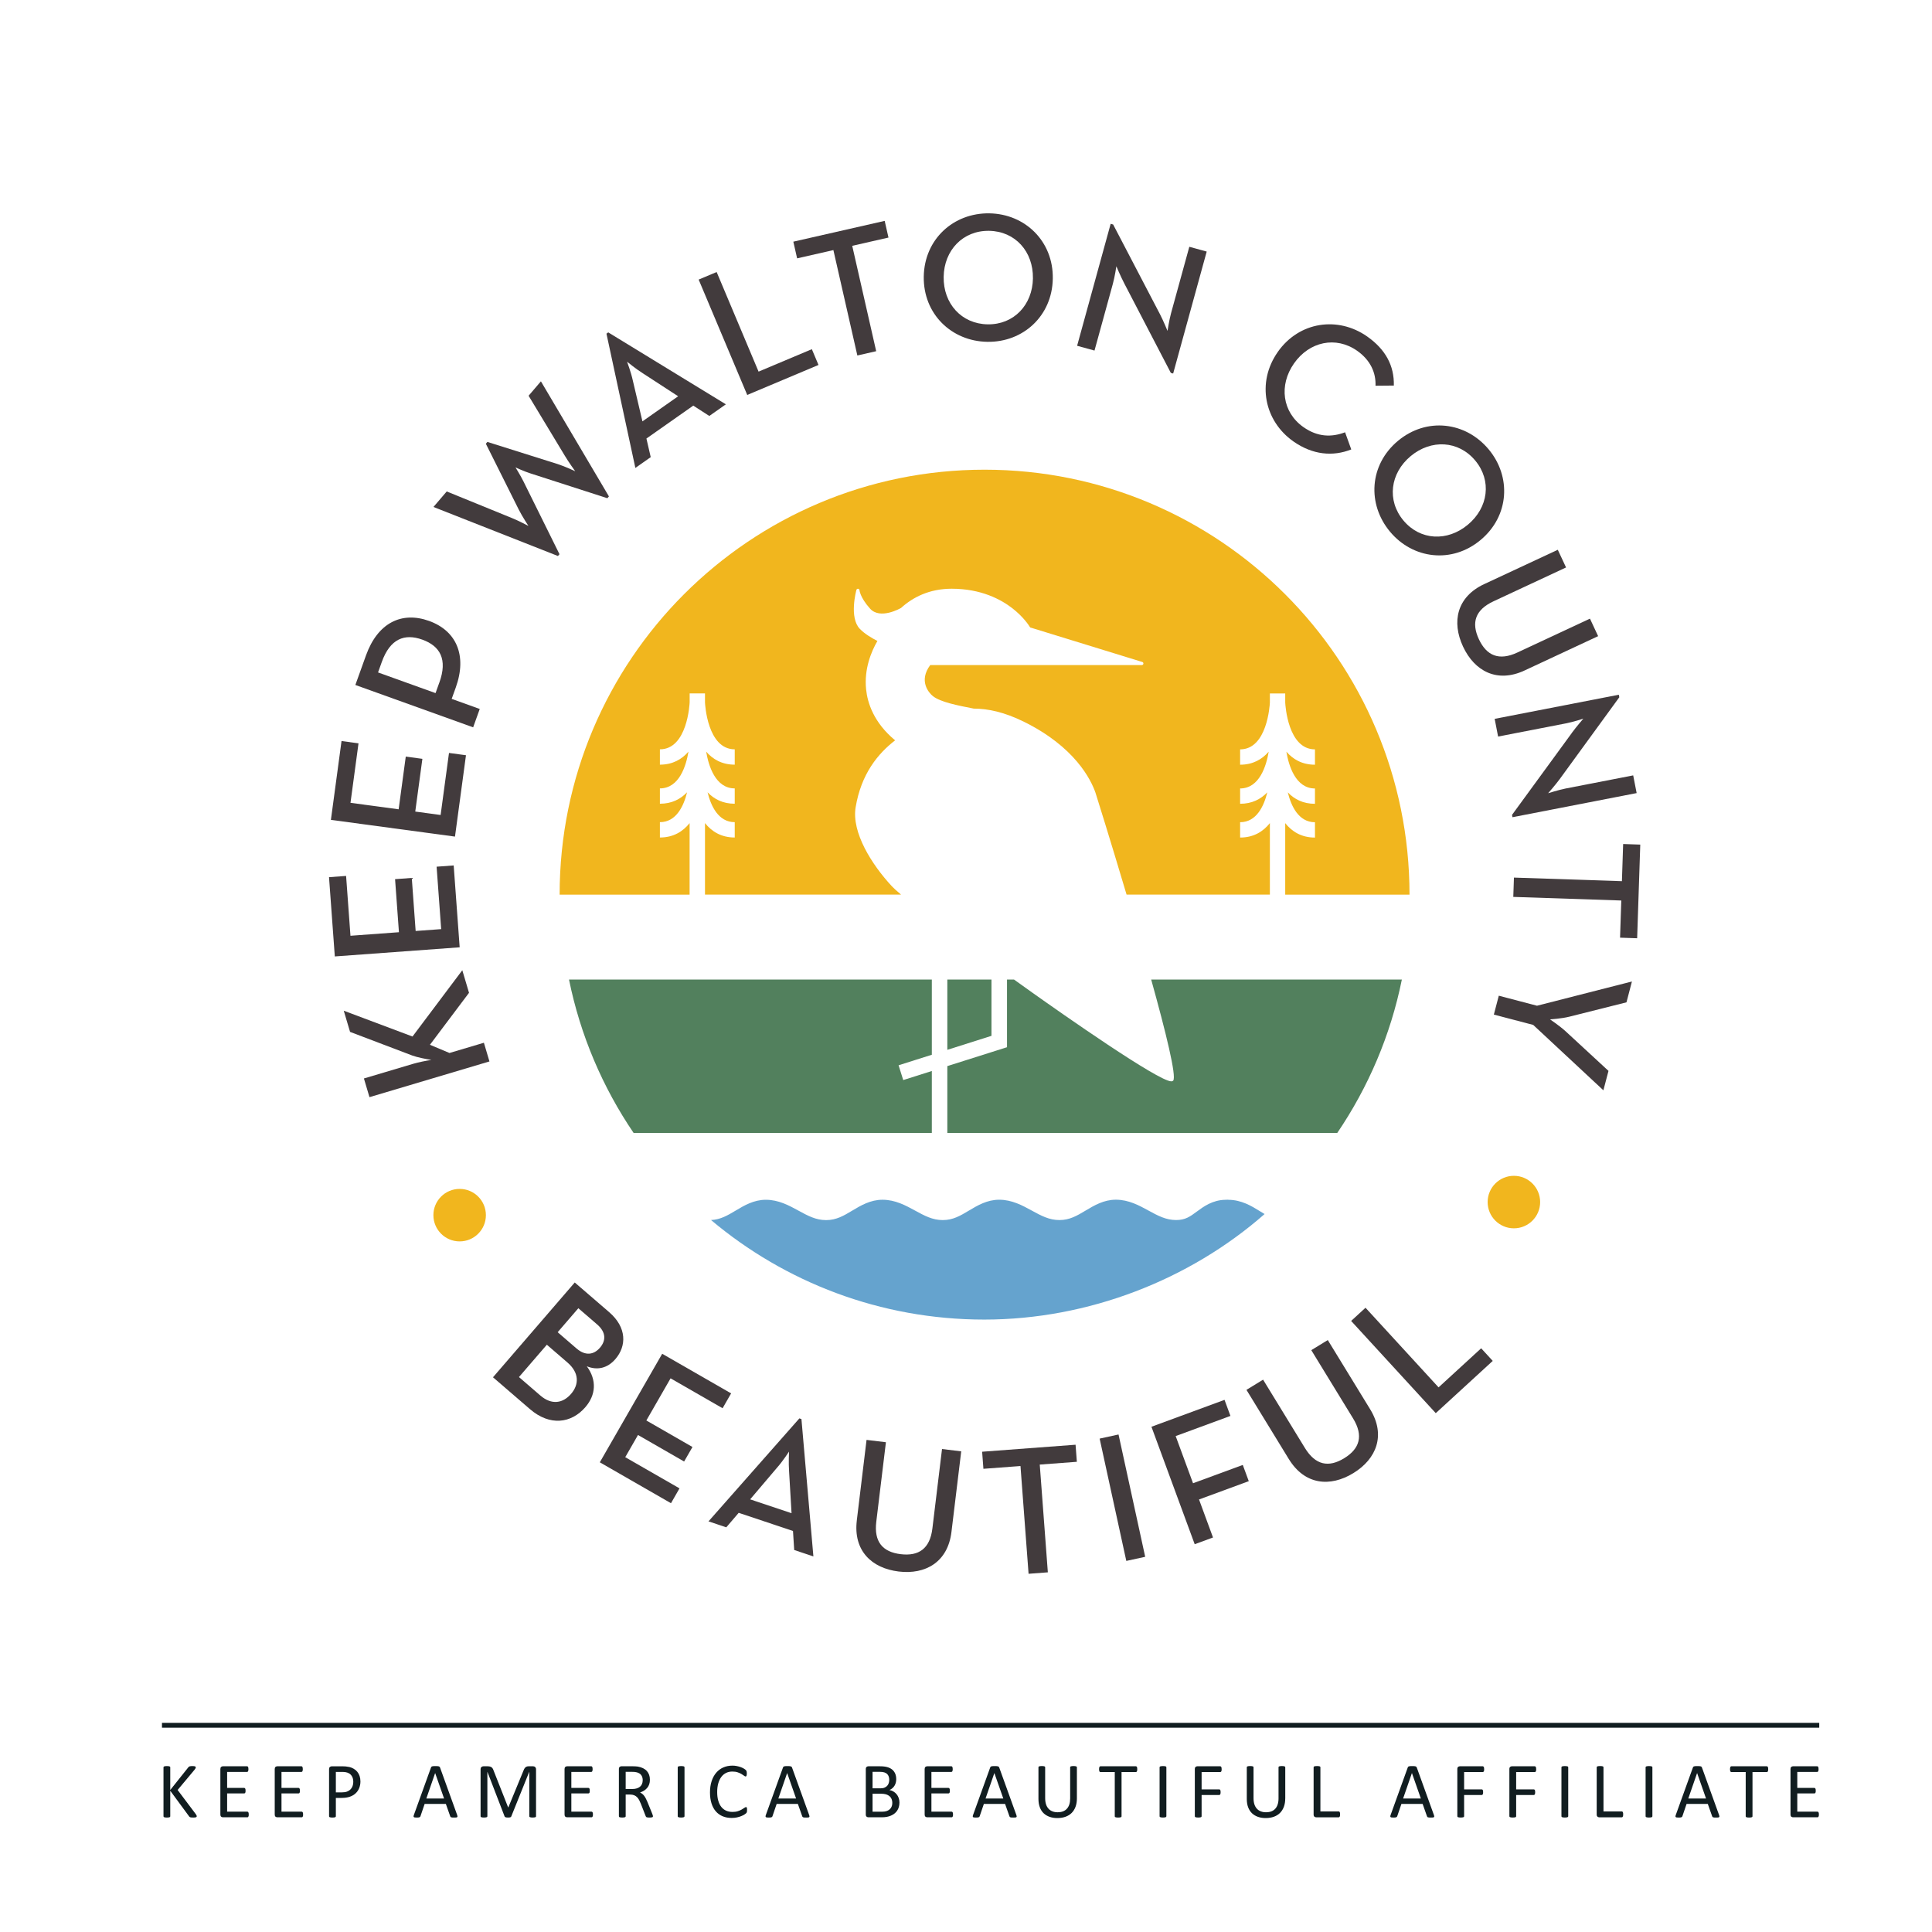 <?xml version="1.0" encoding="UTF-8"?>
<svg id="Layer_1" data-name="Layer 1" xmlns="http://www.w3.org/2000/svg" viewBox="0 0 800 800">
  <defs>
    <style>
      .cls-1 {
        fill: #52805d;
      }

      .cls-1, .cls-2, .cls-3, .cls-4, .cls-5 {
        stroke-width: 0px;
      }

      .cls-2 {
        fill: #423b3d;
      }

      .cls-3 {
        fill: #111d20;
      }

      .cls-4 {
        fill: #f1b61e;
      }

      .cls-5 {
        fill: #65a3ce;
      }
    </style>
  </defs>
  <g>
    <path class="cls-2" d="m170.77,437.09l-25.82-9.81-2.61-8.77,28.47,10.69,20.62-27.45,2.78,9.35-16.18,21.52,8.09,3.4,14.25-4.24,2.3,7.74-49.68,14.79-2.3-7.74,20.46-6.09c2.27-.67,5.35-1.27,7.48-1.59-2.59-.42-5.8-1.06-7.85-1.8Z"/>
    <path class="cls-2" d="m138.64,396.06l-2.4-32.84,7.07-.52,1.81,24.78,20.07-1.47-1.6-21.97,6.92-.51,1.6,21.97,10.57-.77-1.89-25.85,7.07-.52,2.48,33.9-51.69,3.78Z"/>
    <path class="cls-2" d="m137.02,339.49l4.4-32.64,7.03.95-3.32,24.63,19.94,2.69,2.95-21.83,6.88.93-2.95,21.83,10.5,1.42,3.47-25.69,7.03.95-4.55,33.69-51.37-6.93Z"/>
    <path class="cls-2" d="m147.14,283.65l4.41-12.27c4.85-13.49,14.77-18.34,26.11-14.27,11.26,4.05,15.87,14.21,11.05,27.62l-1.68,4.66,11.62,4.18-2.73,7.6-48.78-17.54Zm34.79-1.02c3.46-9.61.33-15.11-7.06-17.77-7.39-2.66-13.33-.34-16.76,9.2l-1.57,4.38,23.81,8.56,1.57-4.38Z"/>
    <path class="cls-2" d="m179.48,209.93l5.5-6.43,26.92,10.98c2.85,1.13,6.91,3.3,6.91,3.3,0,0-2.52-3.86-3.98-6.72l-13.65-27.32.64-.75,29.16,9.19c2.99.96,7.21,2.95,7.21,2.95,0,0-2.72-3.73-4.28-6.37l-15.03-24.89,5.1-5.97,28.16,47.65-.64.75-31.84-10.27c-2.61-.82-6.2-2.49-6.2-2.49,0,0,2.1,3.4,3.32,5.85l14.89,30.09-.64.75-51.55-20.31Z"/>
    <path class="cls-2" d="m251.12,138.17l.75-.53,48.7,29.78-6.86,4.82-6.64-4.28-19.4,13.63,1.78,7.7-6.36,4.47-11.97-55.6Zm29.68,25.91l-14.59-9.49c-2.81-1.75-6.55-4.81-6.55-4.81,0,0,1.68,4.51,2.37,7.75l3.99,16.95,14.78-10.39Z"/>
    <path class="cls-2" d="m289.3,115.77l7.45-3.13,17.36,41.24,22.06-9.29,2.75,6.53-29.51,12.42-20.11-47.77Z"/>
    <path class="cls-2" d="m345.08,103.56l-15.01,3.42-1.57-6.91,37.83-8.61,1.57,6.91-15.01,3.42,9.92,43.63-7.8,1.78-9.92-43.63Z"/>
    <path class="cls-2" d="m382.51,114.51c.25-15.47,12.32-26.41,27.18-26.17,14.79.24,26.5,11.56,26.25,27.03s-12.32,26.41-27.11,26.17c-14.86-.24-26.57-11.56-26.32-27.03Zm45.2.73c.18-11.05-7.31-19.48-18.13-19.66-10.82-.18-18.66,8.01-18.83,19.06-.18,11.05,7.38,19.48,18.21,19.66,10.82.18,18.58-8.01,18.76-19.06Z"/>
    <path class="cls-2" d="m465.43,117.14c-1.4-2.68-3.17-6.88-3.17-6.88,0,0-.62,4.26-1.47,7.34l-7.58,27.56-7.2-1.98,13.89-50.5,1.03.28,19.42,37.2c1.34,2.58,3.09,6.86,3.09,6.86,0,0,.7-4.55,1.47-7.34l7.56-27.49,7.2,1.98-13.89,50.5-.96-.26-19.4-37.28Z"/>
    <path class="cls-2" d="m529.08,145.75c8.89-12.67,24.97-14.88,37.02-6.43,7.61,5.34,11.26,12.09,11.06,20.33l-7.59.07c.21-5.35-2.07-10.58-7.62-14.48-8.8-6.17-19.77-3.82-26.12,5.23-6.35,9.05-4.88,20.23,3.91,26.4,5.87,4.12,11.63,4.25,17.23,2.13l2.56,7.1c-7.62,3.03-16.02,2.26-23.94-3.3-12.04-8.45-15.38-24.39-6.49-37.06Z"/>
    <path class="cls-2" d="m578.85,182.56c11.88-9.92,28.05-7.92,37.57,3.5,9.48,11.36,8.55,27.62-3.33,37.53-11.88,9.92-28.05,7.92-37.52-3.44-9.52-11.41-8.6-27.68,3.28-37.59Zm28.96,34.71c8.49-7.08,9.98-18.26,3.05-26.57s-18.25-8.9-26.74-1.82c-8.49,7.08-9.93,18.32-3,26.63s18.2,8.84,26.69,1.76Z"/>
    <path class="cls-2" d="m614.59,241.86l30.46-14.21,3.42,7.32-30.05,14.02c-7.6,3.54-9.24,8.85-6.05,15.69s8.35,9.06,15.95,5.51l30.05-14.02,3.38,7.25-30.46,14.21c-11.4,5.32-20.74.26-25.48-9.9-4.77-10.22-2.61-20.57,8.79-25.88Z"/>
    <path class="cls-2" d="m650.86,303.48c1.78-2.44,4.76-5.89,4.76-5.89,0,0-4.09,1.34-7.23,1.95l-28.06,5.45-1.42-7.33,51.41-9.99.2,1.05-24.7,33.92c-1.72,2.35-4.77,5.82-4.77,5.82,0,0,4.39-1.4,7.23-1.95l27.99-5.44,1.43,7.33-51.41,9.99-.19-.97,24.78-33.94Z"/>
    <path class="cls-2" d="m671.6,364.88l.51-15.39,7.09.24-1.29,38.78-7.08-.24.51-15.39-44.72-1.49.27-8,44.72,1.49Z"/>
    <path class="cls-2" d="m636.48,416.44l39.27-10.03-2.26,8.63-23.62,5.94c-3.21.81-8.02,1.13-8.02,1.13,0,0,4.02,2.71,6.43,4.92l17.76,16.4-2.11,8.04-29.07-27.08-16.29-4.27,2.05-7.82,15.85,4.16Z"/>
  </g>
  <g>
    <path class="cls-2" d="m237.99,531.05l14.26,12.29c7.33,6.32,7.25,14,2.57,19.43-3.24,3.75-7.43,4.76-11.83,2.98,4.21,5.74,3.74,11.88-.59,16.91-5.82,6.75-14.71,7.95-22.96.83l-15.3-13.19,33.85-39.25Zm-14.27,46.78c4.73,4.08,9.37,3.25,12.76-.67,3.38-3.93,3.35-8.79-1.5-12.97l-8.54-7.37-11.55,13.39,8.83,7.62Zm15.05-19.43c3.64,3.14,7.11,2.61,9.65-.33,2.54-2.94,2.61-6.41-1.2-9.69l-7.74-6.67-8.56,9.93,7.85,6.77Z"/>
    <path class="cls-2" d="m274.19,560.56l28.55,16.41-3.53,6.15-21.54-12.38-10.03,17.45,19.1,10.98-3.46,6.01-19.1-10.98-5.28,9.19,22.47,12.91-3.53,6.15-29.47-16.94,25.83-44.94Z"/>
    <path class="cls-2" d="m330.99,587.32l.87.29,4.95,56.87-7.95-2.66-.5-7.88-22.48-7.51-5.14,6-7.37-2.46,37.63-42.64Zm-3.23,39.26l-1.02-17.38c-.26-3.3-.02-8.12-.02-8.12,0,0-2.63,4.02-4.83,6.5l-11.27,13.27,17.13,5.73Z"/>
    <path class="cls-2" d="m354.78,629.6l4.04-33.37,8.02.97-3.99,32.92c-1.01,8.32,2.63,12.53,10.12,13.43s12.1-2.3,13.11-10.62l3.99-32.92,7.95.96-4.04,33.37c-1.51,12.49-10.75,17.74-21.87,16.39-11.2-1.36-18.84-8.66-17.32-21.14Z"/>
    <path class="cls-2" d="m422.57,607.05l-15.36,1.15-.53-7.07,38.69-2.9.53,7.07-15.36,1.15,3.35,44.62-7.98.6-3.35-44.62Z"/>
    <path class="cls-2" d="m455.34,595.7l7.82-1.71,11.04,50.65-7.82,1.7-11.04-50.64Z"/>
    <path class="cls-2" d="m476.79,590.79l30.26-11.14,2.45,6.65-22.68,8.35,7.19,19.53,20.6-7.58,2.48,6.72-20.6,7.58,5.79,15.74-7.58,2.79-17.91-48.64Z"/>
    <path class="cls-2" d="m533.68,604.18l-17.55-28.67,6.89-4.22,17.31,28.28c4.38,7.15,9.84,8.19,16.27,4.25,6.44-3.94,8.06-9.31,3.69-16.47l-17.31-28.28,6.83-4.18,17.55,28.67c6.57,10.73,2.59,20.58-6.97,26.43-9.62,5.89-20.14,4.91-26.71-5.82Z"/>
    <path class="cls-2" d="m559.48,546.97l5.95-5.46,30.25,32.97,17.64-16.18,4.79,5.22-23.59,21.64-35.04-38.19Z"/>
  </g>
  <circle class="cls-4" cx="626.87" cy="497.75" r="10.87"/>
  <circle class="cls-4" cx="190.33" cy="503.17" r="10.87"/>
  <g>
    <path class="cls-3" d="m81.47,752.05c0,.09-.02.17-.06.24-.04.07-.11.13-.22.17-.11.04-.26.08-.44.11-.18.02-.42.04-.72.04-.38,0-.69-.02-.93-.05-.24-.04-.42-.09-.54-.18-.12-.09-.22-.18-.29-.3l-7.77-10.56v10.56c0,.08-.02.15-.06.22-.04.07-.12.13-.23.17-.11.04-.26.07-.44.1-.18.02-.4.04-.67.04s-.49-.02-.67-.04c-.18-.03-.33-.06-.44-.1-.11-.04-.18-.09-.22-.17-.04-.07-.07-.14-.07-.22v-20.27c0-.09.02-.16.07-.23.04-.06.12-.12.22-.15.11-.04.26-.07.44-.1.19-.03.41-.04.67-.04s.49.01.67.04c.18.03.32.06.44.1.11.04.18.09.23.15.04.07.06.14.06.23v9.38l7.48-9.38c.07-.1.14-.18.23-.25.09-.06.19-.11.32-.15.13-.04.28-.07.46-.09.18-.02.41-.03.69-.03s.51.01.69.04c.18.03.31.06.42.1.1.04.17.1.21.17.04.06.06.13.06.21,0,.14-.04.28-.11.43-.07.14-.21.34-.4.58l-7,8.37,7.54,10.03c.18.28.3.48.33.58.04.1.06.19.06.25"/>
    <path class="cls-3" d="m103,751.34c0,.2,0,.37-.03.52-.02.14-.06.27-.12.36-.05.1-.12.17-.18.22-.07.04-.15.06-.24.06h-10.14c-.25,0-.49-.09-.71-.25-.22-.17-.33-.47-.33-.89v-18.84c0-.42.11-.72.33-.89.22-.17.46-.25.71-.25h10.02c.09,0,.17.02.24.06.07.04.13.12.17.22.04.09.08.22.11.36.03.15.04.33.04.55,0,.2-.01.37-.04.52-.03.14-.06.27-.11.36-.04.09-.1.16-.17.2-.07.04-.15.06-.24.06h-8.26v6.63h7.08c.09,0,.17.02.23.07.07.05.13.12.18.21.05.09.09.21.11.35.02.15.03.34.03.54s0,.37-.03.51c-.02.14-.06.26-.11.34-.04.09-.11.15-.18.19-.07.04-.15.06-.23.06h-7.08v7.56h8.37c.09,0,.17.02.24.07.07.04.13.11.18.2.05.09.09.22.12.36.02.15.03.33.03.55"/>
    <path class="cls-3" d="m125.51,751.34c0,.2,0,.37-.03.52-.02.14-.06.27-.12.36-.05.1-.12.17-.18.22-.07.04-.15.06-.24.06h-10.14c-.25,0-.49-.09-.71-.25-.22-.17-.33-.47-.33-.89v-18.84c0-.42.11-.72.33-.89.22-.17.46-.25.71-.25h10.02c.09,0,.17.02.24.06.07.04.13.12.17.22.04.09.08.22.11.36.03.15.04.33.04.55,0,.2-.01.37-.04.52-.03.14-.06.27-.11.36-.04.09-.1.16-.17.2-.07.04-.15.06-.24.06h-8.26v6.63h7.08c.09,0,.17.02.23.07.07.05.13.12.18.21.05.09.09.21.11.35.02.15.03.34.03.54s0,.37-.03.51c-.02.14-.06.26-.11.34-.04.09-.11.15-.18.19-.07.04-.15.06-.23.06h-7.08v7.56h8.37c.09,0,.17.02.24.07.07.04.13.11.18.2.05.09.09.22.12.36.02.15.03.33.03.55"/>
    <path class="cls-3" d="m149.25,737.57c0,1.06-.18,2.01-.52,2.86-.35.85-.85,1.57-1.5,2.17-.65.6-1.44,1.06-2.39,1.39-.94.33-2.06.49-3.37.49h-2.4v7.61c0,.09-.03.16-.08.23-.04.06-.12.12-.22.15-.1.04-.25.07-.43.1s-.4.04-.68.04-.5-.01-.68-.04c-.18-.03-.32-.06-.43-.1-.11-.04-.18-.09-.23-.15-.04-.07-.06-.14-.06-.23v-19.49c0-.44.11-.75.34-.93.23-.18.49-.28.77-.28h4.52c.46,0,.9.02,1.32.06.42.04.91.12,1.49.24.57.13,1.15.36,1.74.7.6.35,1.1.77,1.51,1.27.41.5.73,1.08.95,1.74.22.66.34,1.38.34,2.18m-2.96.23c0-.86-.16-1.58-.48-2.16-.32-.58-.72-1.01-1.19-1.29-.48-.28-.97-.46-1.47-.54-.5-.08-1-.11-1.47-.11h-2.6v8.47h2.53c.85,0,1.55-.11,2.12-.33.56-.22,1.03-.52,1.41-.9s.67-.85.87-1.39c.19-.54.29-1.12.29-1.76"/>
    <path class="cls-3" d="m189.29,751.51c.09.24.13.44.14.58,0,.15-.04.26-.12.34-.09.08-.23.13-.44.15-.2.02-.47.03-.8.03s-.61,0-.81-.02c-.2-.02-.36-.04-.46-.09-.1-.04-.18-.09-.23-.15-.05-.07-.09-.15-.14-.25l-1.81-5.14h-8.78l-1.73,5.08c-.04.1-.08.18-.13.25-.05.07-.13.13-.23.18-.1.05-.25.09-.44.11-.19.02-.44.03-.75.03s-.57-.01-.77-.04c-.2-.03-.35-.08-.43-.16-.08-.08-.12-.18-.11-.33,0-.15.05-.34.14-.58l7.08-19.62c.04-.12.1-.22.17-.29.07-.08.18-.14.31-.18.13-.04.31-.08.52-.09.21-.01.48-.02.81-.02.35,0,.64,0,.87.02.23.02.41.05.55.09.14.04.25.1.33.18.08.09.13.18.18.31l7.08,19.62Zm-9.09-17.32h-.02l-3.64,10.53h7.34l-3.69-10.53Z"/>
    <path class="cls-3" d="m221.97,752.08c0,.09-.02.16-.07.23-.04.06-.12.12-.23.15-.11.04-.26.07-.43.1-.18.03-.4.04-.68.04-.26,0-.48-.01-.66-.04-.18-.03-.33-.06-.44-.1-.1-.04-.18-.09-.22-.15-.04-.07-.07-.14-.07-.23v-18.4h-.03l-7.44,18.48c-.04.08-.08.14-.14.2-.06.05-.15.1-.26.14-.12.04-.25.06-.41.08-.16.02-.35.02-.57.02s-.42,0-.58-.03c-.17-.02-.3-.05-.41-.09-.11-.04-.19-.09-.25-.14-.06-.05-.1-.11-.13-.18l-7.12-18.48h-.02v18.4c0,.09-.02.16-.07.23-.04.06-.12.12-.23.15-.11.04-.26.07-.44.1-.18.03-.41.04-.69.04s-.49-.01-.67-.04c-.18-.03-.32-.06-.43-.1-.11-.04-.18-.09-.22-.15-.04-.07-.06-.14-.06-.23v-19.42c0-.46.12-.79.36-.98.24-.2.52-.3.81-.3h1.73c.35,0,.66.04.93.1.27.07.5.17.7.31.2.14.36.32.49.54.13.22.25.47.35.77l6.04,15.3h.08l6.28-15.25c.12-.33.26-.61.4-.84.14-.23.3-.41.47-.54.17-.14.36-.23.57-.3.21-.06.45-.09.73-.09h1.81c.16,0,.32.03.47.08.15.05.27.13.38.22.1.11.19.24.26.4.07.16.1.35.1.58v19.42Z"/>
    <path class="cls-3" d="m245.52,751.34c0,.2,0,.37-.03.52-.02.14-.06.27-.12.36-.05.1-.12.17-.18.22-.07.04-.15.06-.24.06h-10.14c-.25,0-.49-.09-.71-.25-.22-.17-.33-.47-.33-.89v-18.84c0-.42.11-.72.33-.89.22-.17.46-.25.71-.25h10.03c.09,0,.16.02.23.06.07.04.13.12.17.22.04.09.08.22.11.36.03.15.04.33.04.55,0,.2-.01.37-.04.52-.03.14-.06.27-.11.36-.04.09-.1.16-.17.2-.07.04-.15.06-.23.06h-8.26v6.63h7.08c.09,0,.17.02.24.07.07.05.13.12.18.21.04.09.08.21.1.35.02.15.03.34.03.54s0,.37-.03.51c-.02.14-.06.26-.1.34-.05.09-.11.15-.18.19-.07.04-.15.06-.24.06h-7.08v7.56h8.37c.09,0,.17.02.24.07.07.04.13.11.18.2.06.09.09.22.12.36.02.15.03.33.03.55"/>
    <path class="cls-3" d="m270.37,752.08c0,.09-.02.16-.05.23s-.1.12-.21.16c-.11.04-.26.08-.46.1-.19.02-.46.04-.78.04-.28,0-.52-.01-.7-.04-.18-.02-.32-.05-.43-.1-.11-.05-.19-.12-.25-.21-.06-.09-.11-.19-.16-.32l-1.94-4.98c-.23-.57-.47-1.08-.71-1.56-.25-.47-.54-.88-.88-1.22-.34-.35-.73-.61-1.19-.8-.46-.19-1.01-.29-1.65-.29h-1.88v8.99c0,.09-.02.16-.07.23s-.13.12-.23.16c-.1.04-.25.07-.43.09s-.4.04-.67.04-.5-.02-.68-.04c-.18-.03-.32-.06-.43-.09-.11-.04-.19-.09-.23-.16-.04-.07-.07-.14-.07-.23v-19.56c0-.43.11-.72.34-.89.22-.17.46-.26.71-.26h4.49c.53,0,.98.02,1.33.04s.67.05.96.09c.81.14,1.54.37,2.16.67.62.31,1.15.69,1.58,1.16.42.47.74,1,.95,1.6.22.61.32,1.27.32,2s-.09,1.34-.28,1.9c-.19.56-.47,1.06-.83,1.49-.36.43-.79.8-1.29,1.12-.5.31-1.06.58-1.68.8.35.15.66.35.95.58s.54.51.79.84c.24.32.48.7.69,1.13.22.42.44.9.66,1.43l1.89,4.65c.15.39.25.66.3.82.04.16.06.28.06.37m-4.23-14.84c0-.83-.18-1.53-.56-2.1-.37-.57-.99-.98-1.86-1.23-.27-.08-.58-.13-.92-.17-.35-.03-.79-.05-1.35-.05h-2.37v7.12h2.74c.74,0,1.38-.09,1.91-.27.54-.18.99-.43,1.35-.75.36-.32.62-.7.79-1.14.17-.44.25-.91.25-1.42"/>
    <path class="cls-3" d="m283.43,752.08c0,.09-.02.16-.07.23-.04.06-.12.12-.22.15-.11.04-.26.07-.44.1-.18.03-.4.04-.67.04s-.49-.01-.67-.04c-.18-.03-.33-.06-.44-.1-.11-.04-.18-.09-.23-.15-.04-.07-.06-.14-.06-.23v-20.27c0-.09.02-.17.07-.23.05-.07.13-.12.25-.16.11-.04.26-.07.44-.09.18-.03.4-.04.65-.04.27,0,.49.01.67.04.18.03.32.06.44.09.11.04.18.09.22.16.04.06.07.14.07.23v20.27Z"/>
    <path class="cls-3" d="m309.33,749.52c0,.18,0,.33-.02.46,0,.13-.03.24-.05.34-.03.1-.06.18-.11.26-.04.08-.12.17-.23.28s-.34.27-.68.5c-.35.22-.78.44-1.3.65s-1.11.39-1.78.54c-.67.15-1.4.22-2.2.22-1.37,0-2.61-.23-3.72-.69-1.1-.45-2.04-1.13-2.82-2.02-.78-.89-1.38-1.99-1.8-3.31-.42-1.31-.63-2.82-.63-4.53s.22-3.32.68-4.69c.45-1.37,1.08-2.53,1.9-3.49.82-.95,1.79-1.68,2.93-2.18,1.14-.5,2.4-.75,3.78-.75.61,0,1.2.05,1.78.17.57.11,1.11.26,1.6.43s.93.38,1.31.6c.38.23.64.42.79.57.14.15.24.26.28.33.04.08.08.17.11.27.03.1.05.23.06.37.02.14.03.31.03.51,0,.22-.01.4-.04.55-.02.15-.05.28-.09.39-.04.1-.1.18-.16.23s-.13.07-.22.07c-.15,0-.37-.11-.64-.32-.27-.21-.62-.44-1.06-.7-.43-.26-.96-.49-1.57-.7-.62-.22-1.36-.32-2.22-.32-.94,0-1.8.18-2.57.56s-1.43.93-1.98,1.66c-.55.73-.97,1.62-1.27,2.67-.3,1.05-.45,2.25-.45,3.6s.14,2.52.44,3.55c.29,1.03.71,1.89,1.25,2.58.54.69,1.2,1.21,1.99,1.57.79.35,1.68.53,2.68.53.84,0,1.58-.1,2.21-.31.63-.21,1.17-.44,1.61-.7.44-.26.81-.49,1.09-.69.29-.21.51-.31.67-.31.08,0,.14.01.2.05.05.03.1.09.13.19.03.09.06.22.08.38.01.16.02.37.02.62"/>
    <path class="cls-3" d="m335.05,751.51c.09.24.13.44.14.58,0,.15-.04.26-.12.34-.09.08-.23.13-.43.15-.2.02-.47.03-.81.03s-.61,0-.81-.02c-.2-.02-.36-.04-.46-.09-.1-.04-.18-.09-.23-.15-.05-.07-.09-.15-.14-.25l-1.81-5.14h-8.78l-1.73,5.08c-.04.1-.08.18-.13.25-.06.07-.13.13-.24.18-.1.05-.25.09-.44.11-.19.02-.44.03-.75.03s-.57-.01-.77-.04c-.2-.03-.34-.08-.43-.16-.08-.08-.12-.18-.11-.33,0-.15.05-.34.14-.58l7.08-19.62c.04-.12.1-.22.17-.29.07-.08.18-.14.31-.18.13-.04.31-.08.52-.09.22-.01.49-.02.81-.02.35,0,.64,0,.87.02.23.02.41.05.55.09.14.04.25.1.33.18.08.09.13.18.18.31l7.08,19.62Zm-9.09-17.32h-.02l-3.64,10.53h7.34l-3.69-10.53Z"/>
    <path class="cls-3" d="m372.44,746.45c0,.66-.09,1.28-.26,1.83-.17.56-.4,1.06-.71,1.51-.3.44-.67.84-1.1,1.17s-.91.62-1.45.85c-.54.23-1.12.4-1.73.52-.61.11-1.32.17-2.11.17h-5.52c-.25,0-.49-.09-.71-.25-.22-.17-.34-.47-.34-.89v-18.84c0-.42.11-.72.34-.89.22-.17.46-.25.71-.25h4.8c1.26,0,2.3.12,3.1.36.81.24,1.48.58,2.02,1.04.54.46.94,1.02,1.22,1.68.27.66.41,1.42.41,2.26,0,.5-.06.98-.18,1.44-.12.45-.3.88-.53,1.26s-.53.73-.88,1.04c-.35.31-.76.56-1.22.75.57.11,1.11.31,1.62.6.5.29.94.66,1.31,1.1.38.45.67.97.89,1.57.22.6.33,1.26.33,1.98m-4.23-9.45c0-.51-.07-.97-.22-1.39-.14-.41-.36-.76-.66-1.06-.31-.29-.7-.51-1.19-.66-.49-.15-1.13-.23-1.94-.23h-2.9v6.84h3.19c.73,0,1.31-.09,1.76-.29.45-.19.82-.44,1.11-.76.29-.32.51-.7.64-1.13.13-.43.21-.88.21-1.33m1.27,9.61c0-.63-.1-1.19-.3-1.67-.2-.48-.49-.88-.88-1.2-.39-.33-.87-.57-1.45-.75-.58-.17-1.31-.25-2.19-.25h-3.36v7.44h4.07c.64,0,1.2-.08,1.68-.23.48-.15.9-.38,1.26-.68.36-.3.65-.67.85-1.12.21-.44.31-.96.31-1.55"/>
    <path class="cls-3" d="m394.63,751.34c0,.2,0,.37-.03.52-.02.14-.06.27-.12.36-.05.1-.12.17-.18.22-.07.04-.15.06-.24.06h-10.14c-.25,0-.49-.09-.71-.25-.22-.17-.33-.47-.33-.89v-18.84c0-.42.11-.72.33-.89.22-.17.46-.25.71-.25h10.02c.09,0,.17.02.24.06.07.04.13.12.17.22.04.09.08.22.11.36.03.15.04.33.04.55,0,.2-.01.37-.04.52-.03.14-.06.27-.11.36-.04.09-.1.16-.17.2-.07.04-.15.06-.24.06h-8.26v6.63h7.08c.09,0,.17.02.24.07.07.05.13.12.18.21.04.09.08.21.1.35.02.15.03.34.03.54s0,.37-.03.51c-.02.14-.06.26-.1.34-.05.09-.11.15-.18.19-.07.04-.15.06-.24.06h-7.08v7.56h8.37c.09,0,.17.02.24.07.07.04.13.11.18.2.05.09.09.22.12.36.02.15.03.33.03.55"/>
    <path class="cls-3" d="m420.85,751.51c.09.24.13.44.14.58,0,.15-.04.26-.12.34-.09.08-.23.13-.43.15-.2.02-.47.03-.81.03s-.61,0-.81-.02c-.2-.02-.36-.04-.46-.09-.1-.04-.18-.09-.23-.15-.05-.07-.09-.15-.14-.25l-1.81-5.14h-8.78l-1.73,5.08c-.04.1-.08.18-.13.25-.06.07-.13.13-.24.18-.1.05-.25.09-.44.11-.19.02-.44.03-.75.03s-.57-.01-.77-.04c-.2-.03-.35-.08-.43-.16-.08-.08-.12-.18-.11-.33,0-.15.05-.34.14-.58l7.08-19.62c.04-.12.1-.22.17-.29.07-.08.18-.14.31-.18.13-.04.31-.08.52-.09.22-.01.49-.02.81-.02.35,0,.64,0,.87.02.23.02.41.05.55.09.14.04.25.1.33.18.08.09.13.18.18.31l7.08,19.62Zm-9.09-17.32h-.02l-3.64,10.53h7.34l-3.69-10.53Z"/>
    <path class="cls-3" d="m445.92,744.7c0,1.28-.19,2.43-.56,3.44-.38,1.01-.91,1.86-1.61,2.56-.7.7-1.55,1.22-2.55,1.58-1,.36-2.14.54-3.41.54-1.16,0-2.22-.17-3.18-.51-.96-.34-1.78-.83-2.47-1.49-.69-.66-1.21-1.48-1.58-2.48-.37-.99-.56-2.13-.56-3.43v-13.11c0-.09.02-.16.06-.23.04-.06.12-.12.23-.15.11-.04.25-.07.42-.1s.4-.04.69-.04c.26,0,.48.01.67.04.18.03.33.06.43.1.1.04.18.09.22.15.04.07.06.14.06.23v12.77c0,.98.12,1.83.36,2.57.24.73.59,1.33,1.04,1.82.45.49,1,.85,1.63,1.09.64.25,1.36.37,2.15.37s1.55-.12,2.18-.36c.64-.24,1.18-.6,1.62-1.08.44-.48.78-1.07,1.02-1.78.23-.71.35-1.53.35-2.48v-12.92c0-.09.02-.16.06-.23.04-.06.12-.12.23-.15.11-.04.25-.07.43-.1.18-.03.41-.04.68-.04s.48.01.66.04c.18.03.32.06.43.1.1.04.18.09.23.15.05.07.07.14.07.23v12.9Z"/>
    <path class="cls-3" d="m470.91,732.59c0,.21,0,.39-.03.54-.02.15-.06.27-.11.37-.05.09-.11.16-.18.2-.07.04-.15.07-.24.07h-5.94v18.32c0,.09-.02.16-.07.23-.04.06-.12.12-.23.15-.11.04-.25.07-.43.1-.18.03-.4.04-.68.04s-.49-.01-.67-.04c-.18-.03-.33-.06-.44-.1-.11-.04-.18-.09-.23-.15-.04-.07-.06-.14-.06-.23v-18.32h-5.94c-.09,0-.17-.02-.24-.07-.07-.04-.13-.11-.17-.2-.04-.09-.08-.22-.11-.37-.03-.15-.04-.33-.04-.54s.01-.39.04-.55c.03-.16.06-.28.11-.38s.1-.17.17-.21c.07-.04.15-.07.24-.07h14.69c.09,0,.17.02.24.07.07.04.13.11.18.21s.09.22.11.38c.02.16.03.34.03.55"/>
    <path class="cls-3" d="m482.96,752.08c0,.09-.02.16-.07.23-.04.06-.12.12-.22.15-.11.04-.26.07-.44.1-.18.03-.4.04-.67.04s-.49-.01-.67-.04c-.18-.03-.33-.06-.44-.1-.11-.04-.18-.09-.22-.15-.04-.07-.07-.14-.07-.23v-20.27c0-.09.02-.17.07-.23.05-.07.13-.12.25-.16.11-.04.26-.07.44-.09.18-.03.4-.04.65-.04.27,0,.49.01.67.04.18.03.32.06.44.09.11.04.18.09.22.16.04.06.07.14.07.23v20.27Z"/>
    <path class="cls-3" d="m505.86,732.59c0,.21,0,.39-.03.54-.02.15-.06.27-.12.37-.05.09-.12.16-.19.2-.07.04-.14.07-.22.07h-7.74v7.18h7.31c.08,0,.15.02.22.05.07.04.13.1.19.19.05.09.09.2.11.35.02.15.04.34.04.57,0,.21-.01.38-.04.53-.02.14-.06.27-.11.36-.05.09-.12.16-.19.21s-.14.07-.22.07h-7.31v8.8c0,.08-.02.15-.07.22-.04.07-.12.13-.22.16-.11.04-.25.07-.43.1s-.4.04-.69.04c-.26,0-.48-.01-.67-.04-.18-.03-.33-.06-.44-.1-.11-.04-.18-.09-.22-.16-.04-.07-.07-.14-.07-.22v-19.56c0-.43.11-.72.33-.89.22-.17.46-.25.71-.25h9.5c.08,0,.15.02.22.07.07.04.13.11.19.21.05.1.09.22.12.38.02.16.03.34.03.55"/>
    <path class="cls-3" d="m532.19,744.7c0,1.28-.19,2.43-.56,3.44-.38,1.01-.91,1.86-1.61,2.56-.7.7-1.55,1.22-2.55,1.58-1,.36-2.14.54-3.41.54-1.16,0-2.22-.17-3.18-.51-.96-.34-1.78-.83-2.47-1.49-.69-.66-1.21-1.48-1.59-2.48-.37-.99-.55-2.13-.55-3.43v-13.11c0-.09.02-.16.06-.23.04-.06.12-.12.23-.15.11-.04.25-.07.43-.1s.4-.04.68-.04c.27,0,.49.01.67.04.19.03.33.06.44.1.1.04.18.09.22.15.04.07.06.14.06.23v12.77c0,.98.12,1.83.36,2.57.24.73.59,1.33,1.04,1.82.45.49,1,.85,1.63,1.09.64.25,1.35.37,2.15.37s1.55-.12,2.18-.36c.64-.24,1.18-.6,1.62-1.08.44-.48.78-1.07,1.01-1.78.23-.71.36-1.53.36-2.48v-12.92c0-.09.02-.16.06-.23.04-.06.12-.12.23-.15.11-.04.25-.07.43-.1.18-.03.4-.04.68-.04s.48.01.66.04c.18.03.32.06.43.1.1.04.18.09.23.15.05.07.07.14.07.23v12.9Z"/>
    <path class="cls-3" d="m554.9,751.28c0,.22-.01.4-.03.55-.02.14-.06.27-.11.37s-.11.18-.18.23-.15.08-.25.08h-9.34c-.25,0-.49-.09-.71-.26-.22-.17-.34-.46-.34-.89v-19.56c0-.09.02-.17.07-.23.04-.07.12-.12.23-.16.11-.04.26-.07.44-.09.18-.03.41-.04.67-.04.27,0,.5.01.68.04.18.03.32.06.43.09.11.04.18.09.23.16.04.06.06.14.06.23v18.27h7.58c.1,0,.18.03.25.07.07.05.13.12.18.22.05.09.09.22.11.37.02.15.03.34.03.55"/>
    <path class="cls-3" d="m593.75,751.51c.09.24.13.44.14.58,0,.15-.04.26-.12.34-.09.08-.23.13-.43.15-.2.02-.47.03-.81.03s-.61,0-.81-.02c-.2-.02-.36-.04-.46-.09-.1-.04-.18-.09-.23-.15-.05-.07-.09-.15-.14-.25l-1.81-5.14h-8.78l-1.73,5.08c-.04.1-.08.18-.13.25-.05.07-.13.13-.24.18-.1.05-.25.09-.44.11-.19.02-.44.03-.75.03s-.57-.01-.77-.04c-.2-.03-.34-.08-.43-.16-.08-.08-.12-.18-.11-.33,0-.15.05-.34.14-.58l7.08-19.62c.04-.12.1-.22.17-.29.07-.08.18-.14.31-.18.13-.04.31-.08.52-.09.22-.01.49-.02.81-.02.35,0,.64,0,.87.02.23.02.41.05.55.09.14.04.25.1.33.18.08.09.13.18.18.31l7.08,19.62Zm-9.09-17.32h-.02l-3.64,10.53h7.34l-3.69-10.53Z"/>
    <path class="cls-3" d="m614.56,732.59c0,.21,0,.39-.03.54-.02.15-.06.27-.12.37-.05.09-.12.16-.19.2-.07.04-.14.07-.22.07h-7.74v7.18h7.31c.08,0,.15.02.22.05.07.04.13.1.19.19.05.09.09.2.11.35.02.15.04.34.04.57,0,.21-.01.38-.04.53-.02.14-.06.27-.11.36-.05.09-.12.16-.19.21s-.14.07-.22.07h-7.31v8.8c0,.08-.02.15-.07.22-.04.07-.12.13-.22.16-.11.04-.25.07-.43.1s-.4.04-.69.04c-.26,0-.48-.01-.67-.04-.18-.03-.33-.06-.44-.1-.11-.04-.18-.09-.22-.16-.04-.07-.07-.14-.07-.22v-19.56c0-.43.11-.72.33-.89.22-.17.46-.25.71-.25h9.5c.07,0,.15.02.22.07.07.04.13.11.19.21.05.1.09.22.12.38.02.16.03.34.03.55"/>
    <path class="cls-3" d="m636.1,732.59c0,.21,0,.39-.03.54-.02.15-.06.27-.12.37-.05.09-.12.16-.18.2-.07.04-.15.07-.22.07h-7.74v7.18h7.31c.08,0,.15.02.22.05.07.04.13.1.19.19.05.09.09.2.11.35.02.15.04.34.04.57,0,.21-.01.38-.04.53-.02.14-.06.27-.11.36-.05.09-.12.16-.19.21s-.14.07-.22.07h-7.31v8.8c0,.08-.02.15-.06.22-.04.07-.12.13-.23.16-.11.04-.25.07-.43.1s-.4.04-.68.04-.49-.01-.67-.04c-.19-.03-.33-.06-.44-.1-.11-.04-.19-.09-.23-.16-.04-.07-.07-.14-.07-.22v-19.56c0-.43.11-.72.33-.89.22-.17.46-.25.71-.25h9.5c.07,0,.15.02.22.07.07.04.13.11.18.21.05.1.09.22.12.38.02.16.03.34.03.55"/>
    <path class="cls-3" d="m649.36,752.08c0,.09-.02.16-.07.23-.04.06-.12.12-.22.15-.11.04-.26.07-.44.1-.18.03-.4.04-.67.04s-.49-.01-.67-.04c-.19-.03-.33-.06-.44-.1-.11-.04-.18-.09-.22-.15-.04-.07-.07-.14-.07-.23v-20.27c0-.09.03-.17.07-.23.05-.07.13-.12.25-.16.11-.04.26-.07.44-.09.18-.03.4-.04.65-.04.27,0,.5.01.67.04.18.03.32.06.44.09.11.04.18.09.22.16.04.06.07.14.07.23v20.27Z"/>
    <path class="cls-3" d="m672.12,751.28c0,.22-.01.4-.03.55-.02.14-.06.27-.11.37s-.11.18-.18.23-.16.08-.25.08h-9.34c-.25,0-.49-.09-.71-.26-.22-.17-.34-.46-.34-.89v-19.56c0-.09.02-.17.07-.23.04-.07.12-.12.23-.16.11-.04.26-.07.44-.09.18-.03.41-.04.67-.04.27,0,.5.01.68.04.18.03.32.06.43.09.11.04.18.09.23.16.04.06.06.14.06.23v18.27h7.58c.09,0,.18.03.25.07.07.05.13.12.18.22.05.09.09.22.11.37.02.15.03.34.03.55"/>
    <path class="cls-3" d="m684.21,752.08c0,.09-.02.16-.06.23-.04.06-.12.12-.23.15-.11.04-.26.07-.44.1-.18.03-.4.04-.67.04s-.49-.01-.67-.04c-.18-.03-.33-.06-.44-.1-.11-.04-.18-.09-.22-.15-.04-.07-.07-.14-.07-.23v-20.27c0-.09.02-.17.07-.23.05-.07.13-.12.25-.16.11-.04.26-.07.44-.09.18-.03.4-.04.65-.04.27,0,.49.01.67.04.18.03.32.06.44.09.11.04.18.09.23.16.04.06.06.14.06.23v20.27Z"/>
    <path class="cls-3" d="m711.83,751.51c.09.24.13.44.14.58,0,.15-.04.26-.12.34-.09.08-.23.13-.43.15-.2.02-.47.03-.81.03s-.61,0-.81-.02c-.2-.02-.36-.04-.46-.09-.1-.04-.18-.09-.23-.15-.05-.07-.09-.15-.14-.25l-1.81-5.14h-8.78l-1.73,5.08c-.04.1-.08.18-.13.25-.05.07-.13.13-.24.18-.1.05-.25.09-.44.11-.19.02-.44.03-.74.03-.32,0-.57-.01-.78-.04-.2-.03-.34-.08-.43-.16-.08-.08-.12-.18-.11-.33,0-.15.05-.34.14-.58l7.08-19.62c.04-.12.1-.22.17-.29.07-.08.18-.14.31-.18.14-.04.31-.08.52-.09.22-.01.49-.02.81-.02.35,0,.64,0,.87.02.23.02.41.05.56.09.14.04.25.1.32.18.08.09.13.18.18.31l7.08,19.62Zm-9.09-17.32h-.01l-3.64,10.53h7.34l-3.69-10.53Z"/>
    <path class="cls-3" d="m732.17,732.59c0,.21,0,.39-.03.54-.02.15-.06.27-.11.37-.05.09-.11.16-.18.2-.07.04-.15.07-.24.07h-5.94v18.32c0,.09-.02.16-.07.23-.04.06-.12.12-.23.15-.11.04-.25.07-.43.1-.18.03-.4.04-.68.04s-.49-.01-.67-.04c-.18-.03-.33-.06-.44-.1-.11-.04-.18-.09-.23-.15-.04-.07-.06-.14-.06-.23v-18.32h-5.94c-.09,0-.17-.02-.24-.07-.07-.04-.13-.11-.17-.2-.04-.09-.08-.22-.11-.37-.03-.15-.04-.33-.04-.54s.01-.39.04-.55c.03-.16.06-.28.11-.38s.1-.17.17-.21c.07-.04.15-.07.24-.07h14.69c.09,0,.17.02.24.07.07.04.13.11.18.21s.09.22.11.38c.02.16.03.34.03.55"/>
    <path class="cls-3" d="m753.16,751.34c0,.2,0,.37-.03.52-.02.14-.06.27-.12.36-.05.1-.12.17-.18.22-.07.04-.15.06-.24.06h-10.14c-.25,0-.49-.09-.71-.25-.22-.17-.33-.47-.33-.89v-18.84c0-.42.11-.72.33-.89.22-.17.46-.25.71-.25h10.03c.09,0,.16.02.23.06.07.04.13.12.17.22.04.09.08.22.11.36.03.15.04.33.04.55,0,.2-.01.37-.04.52-.03.14-.06.27-.11.36-.04.09-.1.16-.17.2-.07.04-.15.06-.23.06h-8.26v6.63h7.08c.09,0,.17.02.24.07.07.05.13.12.18.21.05.09.09.21.11.35.02.15.03.34.03.54s0,.37-.03.51c-.02.14-.06.26-.11.34-.04.09-.11.15-.18.19-.07.04-.15.06-.24.06h-7.08v7.56h8.37c.09,0,.17.02.24.07.07.04.13.11.18.2.05.09.09.22.12.36.02.15.03.33.03.55"/>
    <rect class="cls-3" x="67.07" y="713.4" width="686.24" height="2"/>
  </g>
  <g>
    <path class="cls-4" d="m285.57,340.81c-2.75,3.46-6.68,5.98-12.32,5.98v-6.35c6.83,0,9.89-6.81,11.25-12.37-2.67,2.8-6.31,4.74-11.25,4.74v-6.35c8.07,0,10.88-9.5,11.83-15.23-2.72,3.15-6.52,5.4-11.83,5.4v-6.35c11.33,0,12.29-18.72,12.32-19.44v-3.71h6.35v3.71c.03.73.99,19.44,12.32,19.44v6.35c-5.31,0-9.11-2.24-11.83-5.4.96,5.73,3.76,15.23,11.83,15.23v6.35c-4.94,0-8.57-1.93-11.25-4.74,1.36,5.57,4.42,12.37,11.25,12.37v6.35c-5.64,0-9.57-2.52-12.32-5.97v29.61h81.18c-1.74-1.46-3.02-2.62-3.75-3.4-8.41-9.03-16.78-22.38-15.05-32.75,2.3-13.87,9.28-22.27,16.35-27.72-8.86-7.34-11.45-15.52-12.02-21.15-.86-8.46,2.16-15.64,4.69-20.01-2.55-1.29-5.35-3-7.29-5.01-4.48-4.67-1.53-15.66-1.41-16.12.08-.28.32-.47.61-.48.29-.01.55.17.64.44,0,.02.15,3.07,4.42,7.81,4.17,4.63,12.54-.15,12.64-.21.03-.02.06-.01.09-.02,5-4.55,11.87-8.03,21.04-8.03,12.18,0,20.4,4.41,25.15,8.1,4.52,3.52,6.8,7,7.36,7.93l46.43,14.3c.31.09.5.4.45.72-.05.32-.32.56-.65.56h-87.61c-4.86,6.53-.67,11.45,1.12,12.87,3.11,2.46,10.11,3.83,16.9,5.16,5.92,0,12.69,1.47,20.61,5.36,21.26,10.44,27.91,24.05,29.78,29.42.16.45,6.12,19.49,12.89,42.24h59.34v-29.61c-2.75,3.46-6.68,5.98-12.32,5.98v-6.35c6.83,0,9.89-6.81,11.25-12.37-2.67,2.8-6.31,4.74-11.25,4.74v-6.35c8.07,0,10.87-9.5,11.83-15.23-2.72,3.15-6.52,5.4-11.83,5.4v-6.35c11.18,0,12.26-18.23,12.32-19.41v-3.74h6.35v3.74c.06,1.18,1.14,19.41,12.32,19.41v6.35c-5.32,0-9.11-2.24-11.84-5.4.96,5.73,3.77,15.24,11.84,15.24v6.35c-4.94,0-8.58-1.93-11.25-4.74,1.36,5.57,4.42,12.37,11.25,12.37v6.35c-5.64,0-9.57-2.52-12.32-5.98v29.61h51.47c0-97.18-78.78-175.96-175.96-175.96s-175.96,78.78-175.96,175.96h53.82v-29.61Z"/>
    <path class="cls-5" d="m508.56,496.77l-1.15.04c-5.33.07-9.1,2.85-11.85,4.89-2.74,2.03-4.72,3.49-8.55,3.49-4.26,0-7.59-1.82-11.44-3.92-3.85-2.11-8.22-4.5-13.51-4.5-5.01,0-8.99,2.38-12.5,4.48-3.55,2.12-6.6,3.95-10.87,3.95s-7.59-1.82-11.44-3.92c-3.85-2.11-8.22-4.5-13.51-4.5-5.01,0-8.99,2.38-12.5,4.48-3.54,2.12-6.6,3.95-10.86,3.95s-7.59-1.82-11.44-3.92c-3.85-2.11-8.22-4.5-13.51-4.5-5.01,0-8.99,2.38-12.5,4.48-3.54,2.12-6.6,3.95-10.86,3.95s-7.59-1.82-11.44-3.92c-3.85-2.11-8.22-4.5-13.51-4.5-5.01,0-8.99,2.38-12.5,4.48-3.35,2-6.28,3.73-10.2,3.91,30.6,25.72,70.07,41.22,113.16,41.22s85.08-16.5,116.06-43.7c-.64-.37-1.29-.77-1.96-1.19-3.39-2.1-7.61-4.71-13.13-4.71Z"/>
    <polygon class="cls-1" points="392.27 434.71 410.55 428.92 410.55 405.6 392.27 405.6 392.27 434.71"/>
    <path class="cls-1" d="m385.85,443.48l-11.84,3.75-1.93-6.12,13.77-4.36v-31.15h-150.24c4.7,23.15,13.94,44.65,26.75,63.52h123.49v-25.64Z"/>
    <path class="cls-1" d="m485.8,447.46c-.17.19-.43.3-.76.3h-.02c-5.38,0-45.41-28.11-57.57-36.74-2.5-1.77-5.04-3.59-7.58-5.42h-2.89v28.03l-24.71,7.82v27.68h161.46c12.81-18.88,22.06-40.37,26.75-63.52h-103.8c6.08,21.82,10.59,40.17,9.11,41.85Z"/>
  </g>
</svg>
